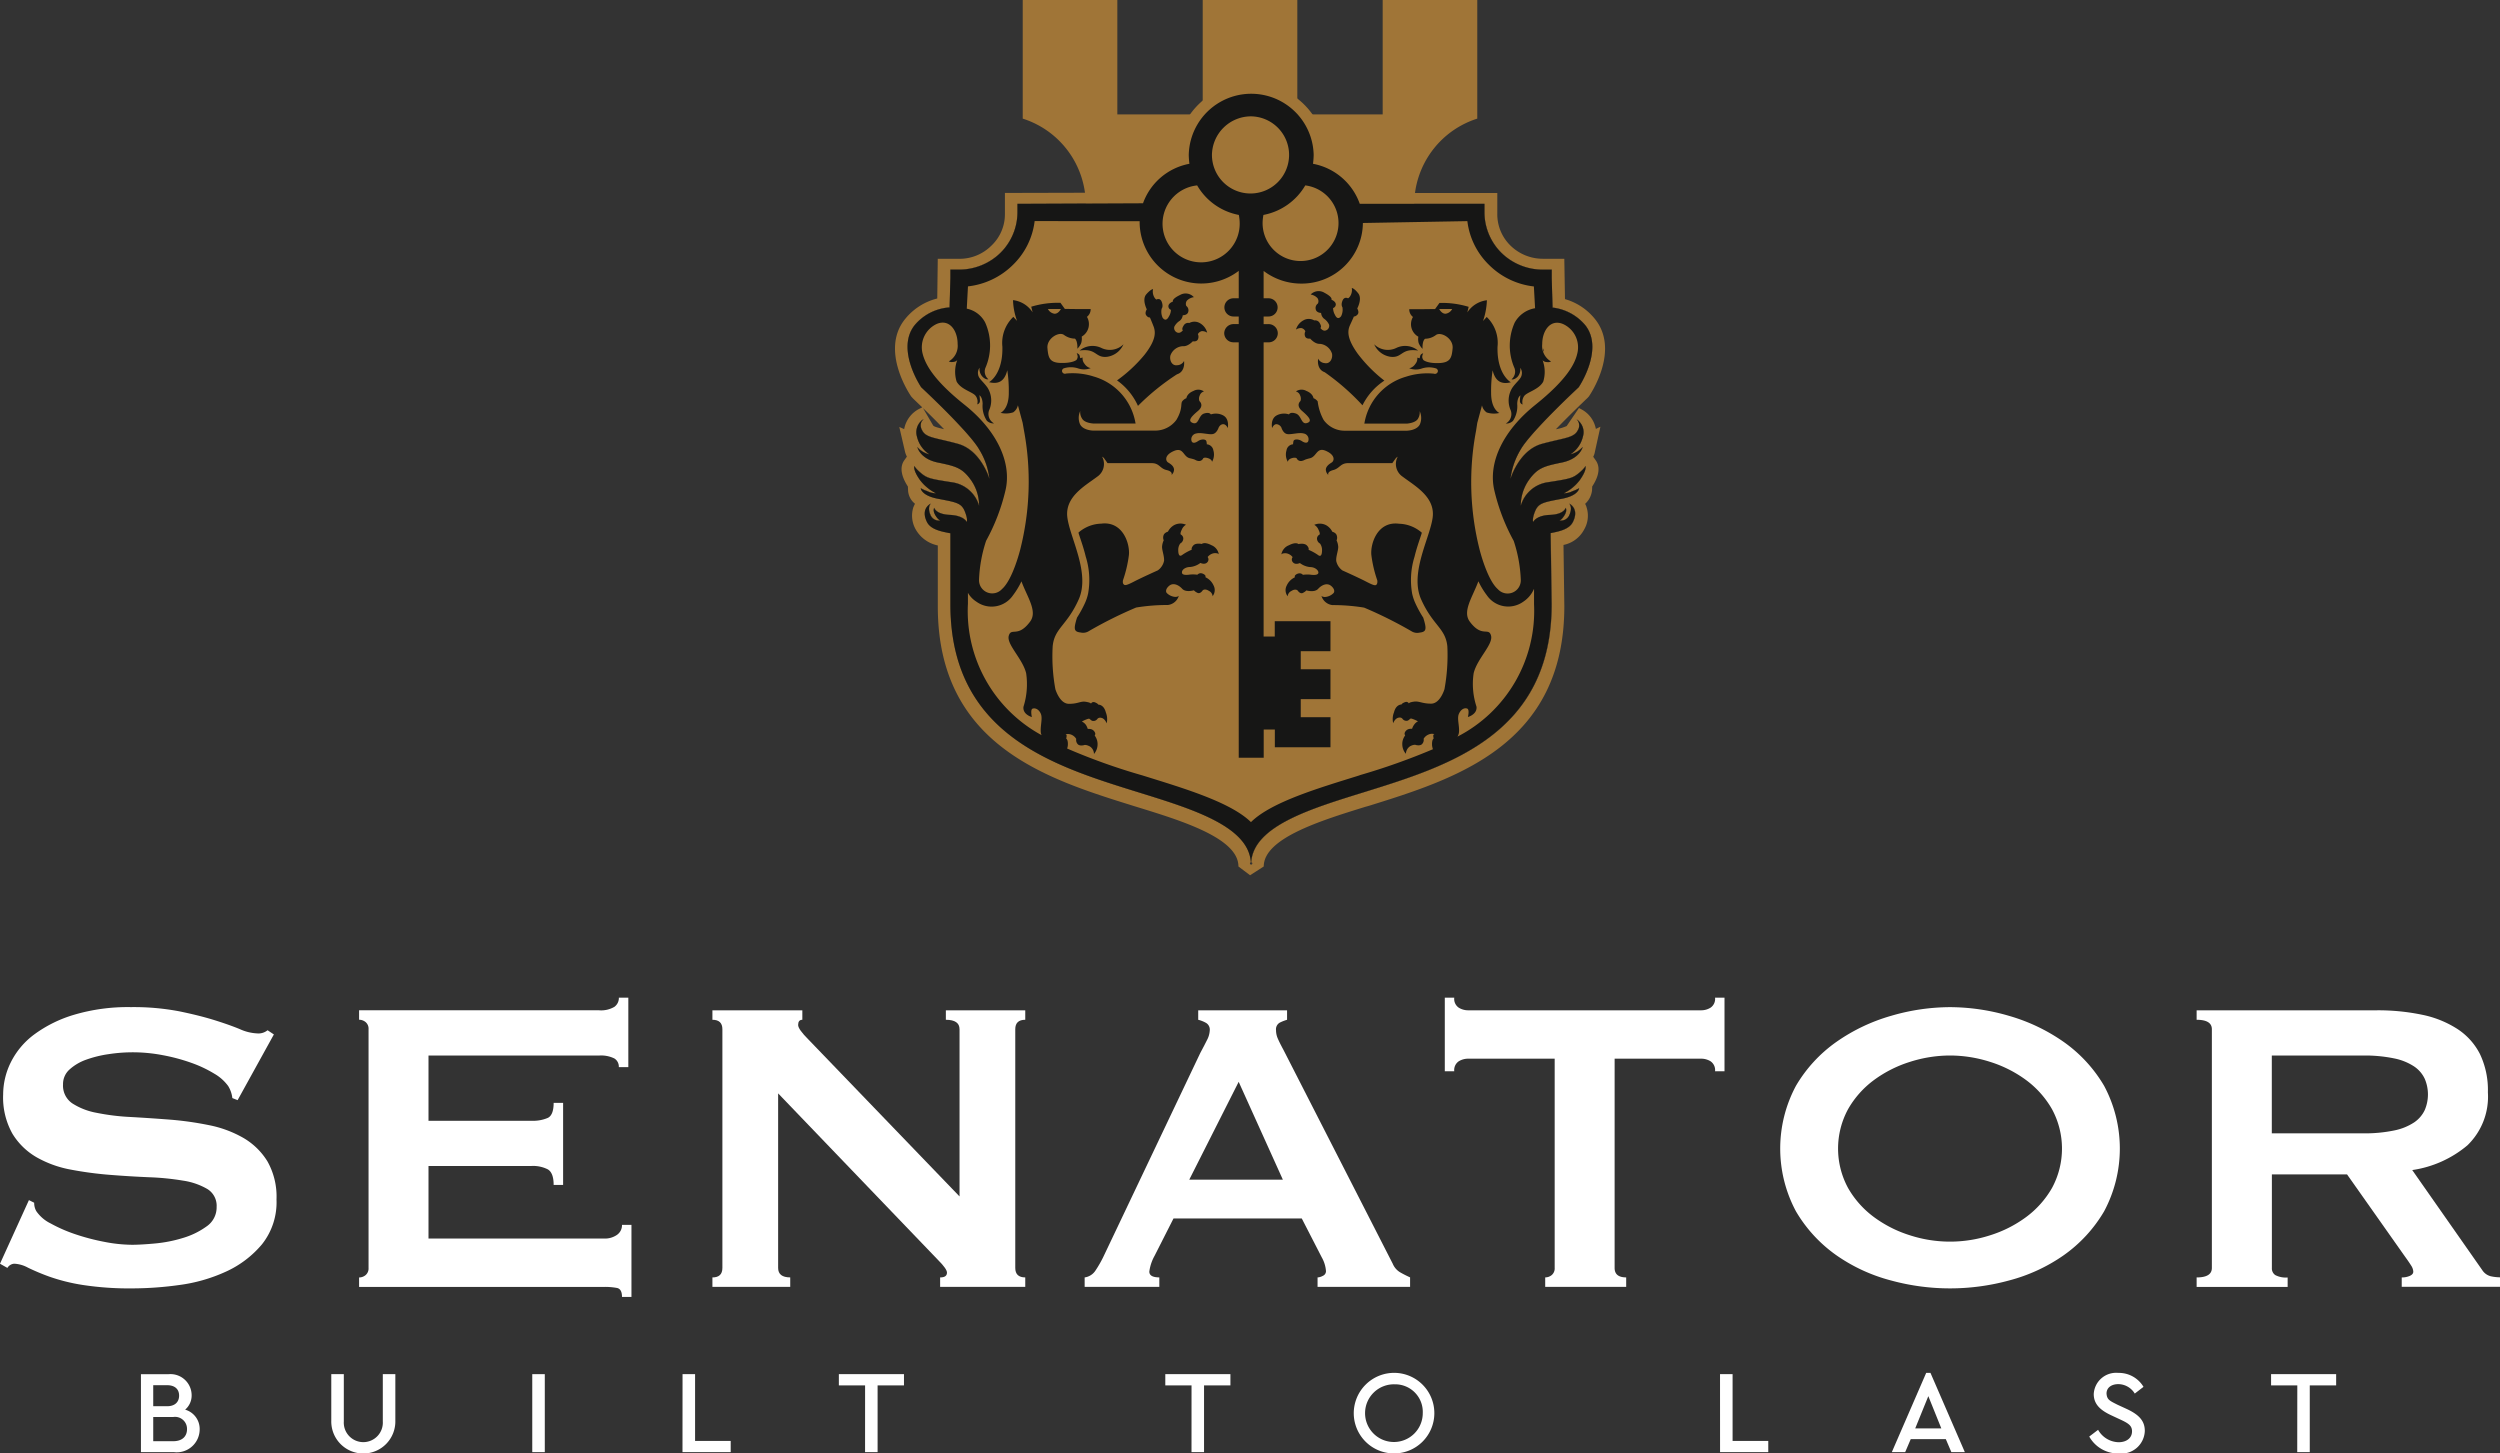 <?xml version="1.0" encoding="UTF-8"?>
<svg xmlns="http://www.w3.org/2000/svg" xmlns:xlink="http://www.w3.org/1999/xlink" width="208.506" height="121.221" viewBox="0 0 208.506 121.221">
  <rect x="0" y="0" width="208.506" height="121.221" fill="#333333" stroke="none"/>
  <defs>
    <clipPath id="a">
      <rect width="208.506" height="121.221" fill="none"></rect>
    </clipPath>
  </defs>
  <g clip-path="url(#a)">
    <path d="M306.6,0V9.541h-7.119V0h-7.891V9.541H284.47V0h-7.891V9.893a7.542,7.542,0,0,1,5.259,7.188H309.23a7.543,7.543,0,0,1,5.259-7.188V0Z" transform="translate(-191.281)" fill="#a07537"></path>
    <path d="M303.705,113.36a.577.577,0,0,1,.2.324l.071-.1a.863.863,0,0,0-.268-.225M276.549,150.3a.923.923,0,0,1,.014.2.949.949,0,0,1,.014-.2Zm-27.523-36.786.042.07a.713.713,0,0,1,.2-.239.757.757,0,0,0-.239.169" transform="translate(-172.225 -78.39)" fill="#a07537"></path>
    <path d="M300.862,51.093l-.38.183a2.341,2.341,0,0,0-1.126-1.591l-.282-.155-1.028,1.507a3.741,3.741,0,0,1-.9.267c1.14-1.183,2.351-2.337,2.646-2.618l.113-.127c.028-.042,2.661-3.815.479-6.476a4.935,4.935,0,0,0-2.478-1.633l-.056-3.365h-1.8a3.852,3.852,0,0,1-2.689-1.1,3.64,3.64,0,0,1-1.1-2.619V31.6H281.477A6.175,6.175,0,0,0,278,28.526a6.259,6.259,0,0,0-12.515,0,6.1,6.1,0,0,0-3.463,3.041l-10.826.028v1.774a3.6,3.6,0,0,1-1.126,2.619,3.745,3.745,0,0,1-2.675,1.1h-1.8l-.042,3.309a5.009,5.009,0,0,0-2.661,1.689c-2.182,2.646.451,6.434.493,6.49l.127.141c.113.113.408.394.788.76l-.282.141a2.373,2.373,0,0,0-1.225,1.675l-.408-.183.493,2.126a2.222,2.222,0,0,0,.141.352l-.239.338c-.352.535-.254,1.267.324,2.154l.014.324a1.522,1.522,0,0,0,.577,1.112c-.056.113-.1.211-.141.31a2.319,2.319,0,0,0,.2,1.83,2.747,2.747,0,0,0,1.844,1.338v5.082c0,11.558,9.038,14.374,16.317,16.64l.225.07c3.8,1.169,8.531,2.618,8.531,4.983l.971.732,1.14-.732c0-2.351,4.716-3.815,8.5-4.983l.254-.07c7.278-2.266,16.316-5.082,16.316-16.654l-.07-5.11a2.5,2.5,0,0,0,1.731-1.3,2.28,2.28,0,0,0,.2-1.816,1.214,1.214,0,0,0-.127-.31,1.805,1.805,0,0,0,.577-1.126l.014-.324c.732-1.112.563-1.788.31-2.154l-.225-.324a1.352,1.352,0,0,0,.141-.423Zm-1.7,4.435a3.8,3.8,0,0,1-1.337,1.112,1.723,1.723,0,0,0,.732-.183,3.12,3.12,0,0,0,.535-.239c0,.1-.155.648-1.478.887-1.45.282-1.887.338-2.182,1.014s-.169.915-.169.915.225-.535,1.408-.591,1.3-.592,1.3-.592.155.211-.084.605-.422.451-.422.451a.751.751,0,0,0,.831-.493c.267-.633-.028-.915-.028-.915s.873.394.31,1.535c-.31.619-1.14.788-1.858.929l.085,5.941c0,10.812-8.5,13.445-15.57,15.641-4.491,1.394-9.292,2.83-9.489,5.87a.1.1,0,1,1-.028,0c-.2-3.041-5-4.477-9.488-5.87-7.067-2.2-15.57-4.829-15.57-15.641V59.976c-.732-.141-1.633-.3-1.957-.943-.563-1.14.324-1.535.324-1.535s-.31.282-.042.915a.751.751,0,0,0,.831.493s-.183-.042-.422-.451-.084-.605-.084-.605.113.549,1.295.592,1.422.591,1.422.591.1-.239-.183-.915-.732-.732-2.182-1.014c-1.323-.239-1.478-.788-1.478-.887a3.126,3.126,0,0,0,.535.239,1.723,1.723,0,0,0,.732.183,3.8,3.8,0,0,1-1.337-1.112c-.634-.9-.451-1.168-.451-1.168s.014.169.535.591.774.493,2.6.774a2.74,2.74,0,0,1,2.253,1.957,3.722,3.722,0,0,0-.676-2.14c-.732-1.014-1.253-1.154-2.759-1.464s-1.718-1.3-1.718-1.3a1.71,1.71,0,0,0,.324.3,1.865,1.865,0,0,0,.676.31,2.416,2.416,0,0,1-1.028-1.464,1.294,1.294,0,0,1,.324-1.3.748.748,0,0,1,.239-.169.713.713,0,0,0-.2.239.763.763,0,0,0,.042.648c.324.69,1.07.648,3,1.169s2.633,2.914,2.633,2.914a5.91,5.91,0,0,0-.831-2.407c-.789-1.436-4.857-5.223-4.857-5.223s-2.168-3.2-.521-5.209a4.164,4.164,0,0,1,2.886-1.45l.07-2.435v-.718h.732a4.927,4.927,0,0,0,3.435-1.394,4.782,4.782,0,0,0,1.422-3.379V32.5h.746l9.728-.042a5.1,5.1,0,0,1,3.872-3.294,6.365,6.365,0,0,1-.056-.732,5.21,5.21,0,0,1,10.418,0,6.442,6.442,0,0,1-.056.732,5.139,5.139,0,0,1,3.9,3.337h10.4v.718a4.782,4.782,0,0,0,1.422,3.379,4.927,4.927,0,0,0,3.435,1.394h.746V38.7l.071,2.45a4.184,4.184,0,0,1,2.7,1.436c1.647,2.013-.521,5.209-.521,5.209s-4.068,3.787-4.857,5.223a6.194,6.194,0,0,0-.831,2.407s.7-2.379,2.633-2.914,2.675-.479,3-1.169a.727.727,0,0,0,.071-.549.579.579,0,0,0-.2-.324.865.865,0,0,1,.267.225,1.265,1.265,0,0,1,.267,1.225,2.417,2.417,0,0,1-1.028,1.464,1.865,1.865,0,0,0,.676-.31,2.731,2.731,0,0,0,.338-.3s-.211.985-1.732,1.3-2.027.45-2.759,1.464a3.722,3.722,0,0,0-.676,2.14,2.74,2.74,0,0,1,2.253-1.957c1.83-.282,2.083-.338,2.6-.774s.535-.591.535-.591.183.267-.451,1.168m-54.792-5.983c.507.479,1.14,1.112,1.76,1.76-.591-.141-.887-.225-.929-.338Z" transform="translate(-167.383 -15.503)" fill="#a07537"></path>
    <path d="M301.962,56.379s.183.267-.451,1.169a3.792,3.792,0,0,1-1.337,1.112,1.719,1.719,0,0,0,.732-.183,3.182,3.182,0,0,0,.535-.239c0,.1-.155.647-1.478.887-1.45.282-1.886.338-2.182,1.014s-.169.915-.169.915.225-.535,1.408-.591,1.3-.591,1.3-.591.155.211-.084.605-.422.451-.422.451a.751.751,0,0,0,.831-.493c.267-.634-.028-.915-.028-.915s.873.394.31,1.535c-.31.62-1.14.788-1.858.929l.085,5.941c0,10.812-8.5,13.445-15.57,15.641-4.491,1.394-9.292,2.83-9.489,5.871h-.028c-.2-3.041-5-4.477-9.489-5.871C257.5,81.367,249,78.735,249,67.923V62c-.732-.141-1.633-.3-1.957-.943-.563-1.14.324-1.535.324-1.535s-.31.282-.042.915a.751.751,0,0,0,.831.493s-.183-.042-.422-.451-.084-.605-.084-.605.113.549,1.3.591,1.422.591,1.422.591.1-.239-.183-.915-.732-.732-2.182-1.014c-1.323-.239-1.478-.788-1.478-.887a3.181,3.181,0,0,0,.535.239,1.719,1.719,0,0,0,.732.183,3.792,3.792,0,0,1-1.337-1.112c-.633-.9-.451-1.169-.451-1.169s.014.169.535.591.774.493,2.6.774a2.741,2.741,0,0,1,2.253,1.957,3.722,3.722,0,0,0-.676-2.14c-.732-1.014-1.253-1.155-2.759-1.464s-1.718-1.3-1.718-1.3a1.7,1.7,0,0,0,.324.3,1.855,1.855,0,0,0,.676.31,2.416,2.416,0,0,1-1.028-1.464,1.294,1.294,0,0,1,.324-1.3l.042.071a.762.762,0,0,0,.042.647c.324.69,1.07.648,3,1.169s2.633,2.914,2.633,2.914a5.91,5.91,0,0,0-.831-2.407c-.789-1.436-4.857-5.223-4.857-5.223s-2.168-3.2-.521-5.209a4.165,4.165,0,0,1,2.886-1.45l.07-2.435v-.718h.732a4.925,4.925,0,0,0,3.435-1.394,4.782,4.782,0,0,0,1.422-3.379v-.718h.746l9.728-.042a5.1,5.1,0,0,1,3.872-3.294,6.35,6.35,0,0,1-.056-.732,5.21,5.21,0,0,1,10.418,0,6.412,6.412,0,0,1-.057.732,5.139,5.139,0,0,1,3.9,3.337h10.4v.718a4.782,4.782,0,0,0,1.422,3.379,4.925,4.925,0,0,0,3.435,1.394h.746v.718l.071,2.45a4.184,4.184,0,0,1,2.7,1.436c1.647,2.013-.521,5.209-.521,5.209s-4.068,3.787-4.857,5.223a6.194,6.194,0,0,0-.831,2.407s.7-2.379,2.633-2.914,2.675-.479,3-1.169a.727.727,0,0,0,.071-.549l.07-.1a1.265,1.265,0,0,1,.267,1.225,2.416,2.416,0,0,1-1.028,1.464,1.853,1.853,0,0,0,.676-.31,2.688,2.688,0,0,0,.338-.3s-.211.986-1.732,1.3-2.027.451-2.759,1.464a3.723,3.723,0,0,0-.676,2.14,2.741,2.741,0,0,1,2.253-1.957c1.83-.282,2.083-.338,2.6-.774s.535-.591.535-.591" transform="translate(-169.736 -17.523)" fill="#a07537"></path>
    <path d="M301.426,56.97c-.521.436-.774.493-2.6.774a2.741,2.741,0,0,0-2.253,1.957,3.724,3.724,0,0,1,.676-2.14c.732-1.014,1.253-1.154,2.759-1.464s1.731-1.295,1.731-1.295a2.693,2.693,0,0,1-.338.3,1.859,1.859,0,0,1-.676.309,2.414,2.414,0,0,0,1.028-1.464,1.265,1.265,0,0,0-.267-1.225.867.867,0,0,0-.268-.225.58.58,0,0,1,.2.324.728.728,0,0,1-.07.549c-.324.69-1.07.648-3,1.169s-2.633,2.914-2.633,2.914a6.2,6.2,0,0,1,.831-2.407c.788-1.436,4.857-5.223,4.857-5.223s2.168-3.2.521-5.209a4.186,4.186,0,0,0-2.7-1.436l-.07-2.449v-.718H298.4a4.925,4.925,0,0,1-3.435-1.394,4.78,4.78,0,0,1-1.422-3.379v-.718h-10.4a5.138,5.138,0,0,0-3.9-3.337,6.427,6.427,0,0,0,.056-.732,5.21,5.21,0,0,0-10.418,0,6.42,6.42,0,0,0,.056.732,5.1,5.1,0,0,0-3.871,3.294l-9.728.042h-.746v.718a4.781,4.781,0,0,1-1.422,3.379,4.925,4.925,0,0,1-3.435,1.394H249v.718l-.071,2.435a4.163,4.163,0,0,0-2.886,1.45c-1.647,2.013.521,5.209.521,5.209s4.069,3.787,4.857,5.223a5.9,5.9,0,0,1,.831,2.407s-.69-2.379-2.633-2.914-2.675-.479-3-1.169a.763.763,0,0,1-.042-.647.717.717,0,0,1,.2-.239.756.756,0,0,0-.239.169,1.3,1.3,0,0,0-.324,1.3,2.415,2.415,0,0,0,1.028,1.464,1.858,1.858,0,0,1-.676-.309,1.711,1.711,0,0,1-.324-.3s.2.985,1.717,1.295,2.027.451,2.759,1.464a3.726,3.726,0,0,1,.676,2.14,2.741,2.741,0,0,0-2.253-1.957c-1.83-.282-2.084-.338-2.6-.774s-.535-.591-.535-.591-.183.268.45,1.169a3.8,3.8,0,0,0,1.338,1.112,1.721,1.721,0,0,1-.732-.183,3.13,3.13,0,0,1-.535-.239c0,.1.155.648,1.478.887,1.45.282,1.9.338,2.182,1.013s.183.915.183.915-.24-.535-1.422-.592-1.3-.591-1.3-.591-.141.211.085.605.422.451.422.451a.751.751,0,0,1-.831-.493c-.268-.633.042-.915.042-.915s-.887.394-.324,1.535c.324.647,1.225.8,1.957.943v5.927c0,10.812,8.5,13.444,15.57,15.641,4.491,1.394,9.292,2.83,9.489,5.87a.924.924,0,0,1,.014.2.942.942,0,0,1,.014-.2c.2-3.041,5-4.477,9.489-5.87,7.067-2.2,15.57-4.829,15.57-15.641l-.084-5.941c.718-.141,1.548-.31,1.858-.929.563-1.14-.31-1.535-.31-1.535s.3.282.028.915a.751.751,0,0,1-.831.493s.183-.042.422-.451.085-.605.085-.605-.113.549-1.3.591-1.408.592-1.408.592-.113-.24.169-.915.732-.732,2.182-1.013c1.323-.239,1.478-.788,1.478-.887a3.151,3.151,0,0,1-.535.239,1.719,1.719,0,0,1-.732.183,3.794,3.794,0,0,0,1.338-1.112c.633-.9.451-1.169.451-1.169s-.014.169-.535.591m-22.82-23.989a3.166,3.166,0,1,1-3.562,3.153,3.693,3.693,0,0,1,.07-.69,5.147,5.147,0,0,0,3.491-2.464m-4.519-5.758a3.217,3.217,0,1,1-3.266,3.224,3.263,3.263,0,0,1,3.266-3.224m-4.5,5.758a5.121,5.121,0,0,0,3.477,2.464,3.691,3.691,0,0,1,.071.69,3.217,3.217,0,1,1-3.548-3.153M250.464,67.923v-.957a2.123,2.123,0,0,0,.718.746,2.156,2.156,0,0,0,3.027-.521,6.7,6.7,0,0,0,.718-1.182c.493,1.337,1.365,2.506.718,3.364-1.014,1.366-1.563.451-1.774,1.169s1.169,1.929,1.45,3.14a6.281,6.281,0,0,1-.225,2.787c-.084.648.7.859.7.859s-.141-.62.056-.7.521.028.69.423-.056,1,0,1.563a.606.606,0,0,0,.07.225,11.773,11.773,0,0,1-6.152-10.91m32.661,14.261c-3.336,1.042-7.349,2.21-9.052,3.9-1.718-1.689-5.73-2.858-9.066-3.9a51.269,51.269,0,0,1-6.265-2.238,1.2,1.2,0,0,0,.056-.239c.042-.521-.141-.591-.141-.591s.028-.028.042-.211c.014-.127-.07-.141-.1-.141a.758.758,0,0,1,.493.028.851.851,0,0,1,.408.352.505.505,0,0,0,.113.423c.155.2.521.1.521.1s.141-.084.493.1a.743.743,0,0,1,.352.633,1.21,1.21,0,0,0,.3-.746,1.179,1.179,0,0,0-.239-.789.247.247,0,0,0,.042-.2.5.5,0,0,0-.366-.338.856.856,0,0,0-.253-.014,1.283,1.283,0,0,0-.155-.338.9.9,0,0,0-.338-.282,2.984,2.984,0,0,1,.521-.225c.169-.042.141.084.352.169a.4.4,0,0,0,.408-.141s.1-.183.38-.1.408.451.408.451a1.519,1.519,0,0,0-.07-.915c-.169-.676-.634-.647-.634-.647s0-.071-.253-.183-.352.1-.352.1,0-.084-.437-.155-.661.183-1.422.169S257.756,75,257.756,75a15.217,15.217,0,0,1-.225-3.562c.141-1.535,1.183-1.717,2.168-3.914s-.718-5.111-.943-6.842,1.492-2.647,2.478-3.393a1.279,1.279,0,0,0,.422-1.676.491.491,0,0,1,.211.2c.127.169.239.338.239.338h3.689c.648,0,.676.45,1.239.577s.408.408.408.408a.611.611,0,0,0,.211-.464c-.028-.282-.282-.451-.493-.577s-.338-.605.479-.957.76.479,1.337.605.38.155.69.225a.38.38,0,0,0,.422-.225s.1-.113.423,0,.31.3.31.3a1.209,1.209,0,0,0,.113-.957.6.6,0,0,0-.549-.507s.014-.028-.028-.24-.436-.211-.7-.028-.464.183-.535.014a.489.489,0,0,1,.38-.648c.408-.113,1.084.127,1.408.042s.464-.535.464-.535.127-.282.38-.282.38.324.38.324.169-.76-.38-1.056a1.308,1.308,0,0,0-1.028-.084s-.113-.225-.577-.07-.422.957-.915.788-.127-.549.422-1.014.113-.817.113-.817a.611.611,0,0,1,.028-.464.51.51,0,0,1,.352-.338.819.819,0,0,0-.873-.043c-.563.225-.591.605-.591.605a.786.786,0,0,0-.352.268c-.141.211.056.633-.479,1.535a2.189,2.189,0,0,1-1.774.9H260.9s-.9-.014-1.112-.592a1.364,1.364,0,0,1,.042-1.041.974.974,0,0,0,.155.633c.2.366.915.408.915.408h3.548l-.014-.056a4.885,4.885,0,0,0-3.463-3.857,5.738,5.738,0,0,0-2.323-.254.245.245,0,0,1-.338-.225.239.239,0,0,1,.155-.211,1.946,1.946,0,0,1,1.169,0,1.517,1.517,0,0,0,1.07-.014.811.811,0,0,1-.507-.352.7.7,0,0,1-.169-.535l-.2.056a1.414,1.414,0,0,0-.056-.239c-.042-.127-.24-.183-.24-.183a.734.734,0,0,1,.085.3.5.5,0,0,1-.1.267s-.282.267-1.267.254-1.084-.436-1.155-1.239.957-1.408,1.38-1.1a1.58,1.58,0,0,0,.915.31s.07.042.141.239a1.767,1.767,0,0,1,.057.605,1.44,1.44,0,0,0,.324-.479,1.313,1.313,0,0,0,.042-.535,1.2,1.2,0,0,0,.436-1.647.8.8,0,0,0,.31-.648h-1.042l-1.112-.014-.366-.507a7.563,7.563,0,0,0-2.436.324l.113.465a2.26,2.26,0,0,0-1.633-1.014,5.481,5.481,0,0,0,.338,1.732l-.31-.338a3.009,3.009,0,0,0-.915,2.492c.056,2.323-1.112,2.956-1.112,2.956.633.155,1.267.07,1.52-1a11.345,11.345,0,0,1,.127,1.858c.014,1.422-.69,1.7-.69,1.7a1.95,1.95,0,0,0,1.056-.042.952.952,0,0,0,.394-.592l.394,1.464.113.648a23.12,23.12,0,0,1-.3,9.869s-.62,2.548-1.535,3.35a1.1,1.1,0,0,1-1.915-.76,11.7,11.7,0,0,1,.591-3.266,16.521,16.521,0,0,0,1.619-4.223c.535-2.309-.732-4.984-3.421-7.124s-3.308-3.478-3.505-4.308a2.146,2.146,0,0,1,1.2-2.436c1.056-.436,1.732.563,1.732,1.675a1.5,1.5,0,0,1-.732,1.45s.113.1.422.042a.434.434,0,0,0,.282-.155,2.762,2.762,0,0,0-.056,1.8c.366.662,1.323.859,1.577,1.182a.814.814,0,0,1,.141.718.292.292,0,0,0,.225-.31,2.812,2.812,0,0,0-.042-.451c.042.028.253.183.267.718a2.228,2.228,0,0,0,.352,1.408.8.8,0,0,0,.606.225.9.9,0,0,1-.423-1.084,2,2,0,0,0-.127-1.9c-.38-.535-.746-.746-.788-1.112a.709.709,0,0,1,.127-.549.927.927,0,0,0,.239.746c.3.3.493.211.493.211a.838.838,0,0,1-.253-.929,4.677,4.677,0,0,0-.014-3.8,2.232,2.232,0,0,0-1.534-1.154l.1-1.858a6.339,6.339,0,0,0,3.745-1.788,6.108,6.108,0,0,0,1.816-3.66l8.757.014v.155a5.143,5.143,0,0,0,8.264,3.984V42.4h-.436a.76.76,0,1,0,0,1.52h.436v.633h-.436a.778.778,0,0,0-.774.76.769.769,0,0,0,.774.76h.436V80.72h2.083V78.369h.929v1.478H280.7V77.341h-2.478V75.835H280.7V73.343h-2.478V71.837H280.7V69.331h-4.646v1.281h-.929V46.074h.408a.76.76,0,0,0,.774-.76.769.769,0,0,0-.774-.76h-.408V43.92h.408a.76.76,0,1,0,0-1.52h-.408V40.119a5.175,5.175,0,0,0,3.14,1.056,5.1,5.1,0,0,0,5.139-5.04v-.014l8.714-.155a6.108,6.108,0,0,0,1.816,3.66,6.3,6.3,0,0,0,3.731,1.788l.1,1.816a2.388,2.388,0,0,0-1.7,1.2,4.678,4.678,0,0,0-.014,3.8.838.838,0,0,1-.253.929s.2.085.507-.211a.952.952,0,0,0,.225-.746.709.709,0,0,1,.126.549c-.042.366-.408.577-.788,1.112a2,2,0,0,0-.127,1.9.9.9,0,0,1-.422,1.084.794.794,0,0,0,.605-.225,2.225,2.225,0,0,0,.352-1.408c.014-.535.225-.69.267-.718a2.807,2.807,0,0,0-.042.451.292.292,0,0,0,.225.31.869.869,0,0,1,.141-.718c.254-.324,1.211-.521,1.577-1.182a2.763,2.763,0,0,0-.056-1.8.434.434,0,0,0,.282.155c.31.056.423-.042.423-.042a1.5,1.5,0,0,1-.732-1.45c0-1.112.676-2.112,1.731-1.675a2.13,2.13,0,0,1,1.2,2.436c-.183.83-.817,2.154-3.506,4.308s-3.956,4.814-3.421,7.124a16.522,16.522,0,0,0,1.619,4.223,11.685,11.685,0,0,1,.591,3.266,1.1,1.1,0,0,1-1.915.76c-.915-.8-1.534-3.35-1.534-3.35a22.951,22.951,0,0,1-.282-9.869l.1-.648.394-1.464a.953.953,0,0,0,.394.592,1.949,1.949,0,0,0,1.056.042s-.7-.282-.69-1.7a11.394,11.394,0,0,1,.127-1.858c.254,1.07.887,1.154,1.52,1,0,0-1.168-.633-1.112-2.956a3,3,0,0,0-.9-2.492l-.31.338a5.9,5.9,0,0,0,.324-1.732,2.26,2.26,0,0,0-1.633,1.014l.112-.465a7.563,7.563,0,0,0-2.435-.324l-.366.507-1.112.014h-1.042a.8.8,0,0,0,.31.648,1.193,1.193,0,0,0,.45,1.647,1.193,1.193,0,0,0,.028.535,1.439,1.439,0,0,0,.324.479,1.766,1.766,0,0,1,.056-.605c.07-.2.155-.239.155-.239a1.525,1.525,0,0,0,.9-.31c.422-.31,1.464.282,1.394,1.1s-.2,1.211-1.169,1.239-1.267-.254-1.267-.254a.5.5,0,0,1-.1-.267.734.734,0,0,1,.085-.3s-.2.056-.239.183a1.4,1.4,0,0,0-.056.239l-.2-.056a.7.7,0,0,1-.169.535.811.811,0,0,1-.507.352,1.517,1.517,0,0,0,1.07.014,1.946,1.946,0,0,1,1.169,0,.239.239,0,0,1,.155.211.246.246,0,0,1-.338.225,5.736,5.736,0,0,0-2.323.254,4.883,4.883,0,0,0-3.463,3.857l-.014.056h3.548s.718-.042.929-.408a1.008,1.008,0,0,0,.141-.633,1.362,1.362,0,0,1,.042,1.041c-.211.577-1.112.592-1.112.592h-5.181a2.153,2.153,0,0,1-1.76-.9A4.264,4.264,0,0,1,279.634,51a.786.786,0,0,0-.352-.268s-.028-.38-.591-.605a.82.82,0,0,0-.873.043.51.51,0,0,1,.352.338.611.611,0,0,1,.028.464s-.423.338.127.817.915.859.422,1.014-.451-.62-.929-.788-.577.07-.577.07a1.308,1.308,0,0,0-1.028.084c-.549.3-.38,1.056-.38,1.056s.127-.338.38-.324a.511.511,0,0,1,.394.282s.127.451.45.535,1-.155,1.408-.042a.489.489,0,0,1,.38.648c-.07.169-.281.155-.535-.014s-.662-.2-.7.028-.028.24-.028.24a.6.6,0,0,0-.549.507,1.209,1.209,0,0,0,.113.957s0-.2.31-.3.423,0,.423,0a.38.38,0,0,0,.422.225c.31-.071.113-.085.69-.225s.549-.971,1.351-.605.662.831.465.957-.465.3-.493.577a.611.611,0,0,0,.211.464s-.141-.267.408-.408.592-.577,1.239-.577h3.688s.113-.169.239-.338a.585.585,0,0,1,.211-.2,1.279,1.279,0,0,0,.422,1.676c.986.746,2.717,1.675,2.492,3.393s-1.943,4.645-.957,6.842,2.027,2.379,2.182,3.914a15.732,15.732,0,0,1-.24,3.562s-.352,1.21-1.112,1.21-.985-.225-1.422-.169-.436.155-.436.155-.085-.211-.352-.1-.253.183-.253.183-.464-.028-.633.647a1.515,1.515,0,0,0-.07.915s.126-.366.408-.451.38.1.38.1a.4.4,0,0,0,.408.141c.211-.085.183-.211.352-.169a2.988,2.988,0,0,1,.521.225.805.805,0,0,0-.324.282,1.139,1.139,0,0,0-.169.338.767.767,0,0,0-.239.014.5.5,0,0,0-.38.338.248.248,0,0,0,.043.2,1.177,1.177,0,0,0-.239.789,1.211,1.211,0,0,0,.3.746.784.784,0,0,1,.352-.633c.352-.183.493-.1.493-.1s.366.1.521-.1a.5.5,0,0,0,.113-.423.852.852,0,0,1,.408-.352.708.708,0,0,1,.507-.028c-.042,0-.113.014-.113.141.014.183.042.211.042.211s-.169.07-.141.591a1.65,1.65,0,0,0,.07.31,54.558,54.558,0,0,1-6.11,2.168m-26-38.884h1.084s-.211.423-.549.394a.742.742,0,0,1-.535-.394m33.717,0a.743.743,0,0,1-.535.394c-.338.028-.549-.394-.549-.394Zm6.828,23.355v1.267A11.783,11.783,0,0,1,291.29,78.96a.812.812,0,0,0,.127-.352c.056-.563-.183-1.169,0-1.563s.479-.507.69-.423.056.7.056.7.789-.211.718-.859a6.049,6.049,0,0,1-.239-2.787c.282-1.211,1.647-2.407,1.45-3.14s-.76.2-1.774-1.169c-.634-.859.225-2.027.718-3.364a6.7,6.7,0,0,0,.718,1.182,2.156,2.156,0,0,0,3.027.521,2.408,2.408,0,0,0,.887-1.056M271.4,63.77s-.028-.127-.38-.113a.842.842,0,0,0-.563.324.334.334,0,0,1-.028.436c-.211.239-.577.056-.577.056a1.676,1.676,0,0,1-.844.338c-.394,0-.662.211-.69.394s.07.3.549.253a2.422,2.422,0,0,1,.732,0,.373.373,0,0,1,.38-.113c.254.07.3.211.3.211v.113a1.376,1.376,0,0,1,.676.69.818.818,0,0,1-.085.887.532.532,0,0,0-.3-.437c-.338-.225-.521-.056-.521-.056s-.2.338-.451.211-.282-.211-.282-.211-.676.211-.986-.127-.746-.507-1.056-.267-.352.521-.2.648a1.107,1.107,0,0,0,.7.3c.2-.014.268-.07.282-.1a1.09,1.09,0,0,1-.915.774,16.052,16.052,0,0,0-2.647.211,34.826,34.826,0,0,0-3.927,1.957.9.9,0,0,1-.7.127c-.479-.056-.591-.211-.408-.887.028-.127.07-.239.1-.352a9.563,9.563,0,0,0,.676-1.239,3.829,3.829,0,0,0,.253-.774,6.523,6.523,0,0,0-.2-3.083c-.155-.648-.366-1.253-.577-1.886l-.028-.113a3,3,0,0,1,1.9-.746c1.788-.225,2.393,1.647,2.309,2.6a10.338,10.338,0,0,1-.493,2.112s-.056.225.043.338.211.126.859-.211,2-.943,2-.943a1.284,1.284,0,0,0,.521-.8c.028-.437-.225-.971-.155-1.281a1.338,1.338,0,0,1,.127-.423.57.57,0,0,1-.014-.423c.07-.225.366-.3.366-.3a1.284,1.284,0,0,1,.521-.549,1.13,1.13,0,0,1,.985-.028.818.818,0,0,0-.352.408c-.169.338-.085.408-.085.408a.38.38,0,0,1,.211.324.483.483,0,0,1-.253.422.918.918,0,0,0-.169.535c0,.338.071.633.352.408a4.156,4.156,0,0,1,.774-.422s-.07-.141.141-.366.7-.113.7-.113.2-.211.8.1a1,1,0,0,1,.619.774m-9.319-16.485c-1.014.113-.845-.732-2.295-.521a1.7,1.7,0,0,1,1.83-.211,1.62,1.62,0,0,0,1.83-.31,1.76,1.76,0,0,1-1.366,1.042m22.278-1.042a1.62,1.62,0,0,0,1.83.31,1.7,1.7,0,0,1,1.83.211c-1.45-.211-1.281.633-2.295.521a1.76,1.76,0,0,1-1.366-1.042m-13.915-.957a.729.729,0,0,0-.465-.141.489.489,0,0,0-.324.254.506.506,0,0,1,0,.436c-.113.225-.422.155-.422.155s-.408.451-.817.408a1.171,1.171,0,0,0-1.056.788c-.085.408.141.873.577.8a.658.658,0,0,0,.563-.352s.141.887-.591,1.112a19.484,19.484,0,0,0-3.252,2.633,5.239,5.239,0,0,0-1.746-2.126,12.011,12.011,0,0,0,2.295-2.14c.957-1.225.943-1.872.746-2.379s-.3-.732-.3-.732-.141.042-.3-.169.042-.507.042-.507-.423-.816-.042-1.253.563-.436.563-.436a.961.961,0,0,0,.042.549c.113.282.24.324.24.324s.31-.183.45.211-.014.549-.014.549a1.206,1.206,0,0,0,.084.76c.169.225.352.225.521-.113a1.093,1.093,0,0,0,.169-.549.317.317,0,0,1-.211-.324c.028-.253.38-.366.38-.366s-.141-.2.591-.549a.925.925,0,0,1,1.154.183,1.006,1.006,0,0,0-.577.282.45.45,0,0,0-.056.451.448.448,0,0,1,.169.464c-.056.324-.465.31-.465.31a.678.678,0,0,1-.254.465,1.248,1.248,0,0,0-.45.493.409.409,0,0,0,.267.493c.253.084.45-.2.45-.2s-.141-.07.056-.38a.432.432,0,0,1,.479-.225.9.9,0,0,1,.859,0,1.28,1.28,0,0,1,.633.817m8.069-1.063a.9.9,0,0,1,.858.033.431.431,0,0,1,.469.244c.185.317.042.382.042.382s.186.289.442.214a.409.409,0,0,0,.286-.482,1.25,1.25,0,0,0-.431-.51.678.678,0,0,1-.236-.474s-.408,0-.452-.327a.448.448,0,0,1,.187-.458.45.45,0,0,0-.039-.452,1.008,1.008,0,0,0-.566-.3.925.925,0,0,1,1.16-.138c.718.38.57.571.57.571s.347.126.366.38a.317.317,0,0,1-.224.316,1.093,1.093,0,0,0,.147.555c.156.344.339.351.516.133a1.206,1.206,0,0,0,.114-.756s-.148-.175.007-.549.458-.194.458-.194.128-.037.252-.314a.958.958,0,0,0,.063-.547s.2.008.546.458-.091,1.25-.091,1.25.2.318.023.508-.3.157-.3.157-.093.222-.324.72-.256,1.145.654,2.406a12.012,12.012,0,0,0,2.21,2.227,5.238,5.238,0,0,0-1.826,2.057,19.478,19.478,0,0,0-3.148-2.756c-.723-.254-.548-1.134-.548-1.134a.657.657,0,0,0,.549.373c.433.087.677-.368.608-.779a1.172,1.172,0,0,0-1.025-.829c-.41.027-.8-.439-.8-.439s-.312.058-.416-.171a.507.507,0,0,1,.017-.436.488.488,0,0,0-.314-.266.727.727,0,0,0-.47.123,1.281,1.281,0,0,1,.665-.792m19.946,2.358a.758.758,0,0,1,.071.253l-.042-.014a1.1,1.1,0,0,1-.028-.2ZM277.231,63c.605-.31.8-.1.8-.1s.479-.113.7.113.141.366.141.366a4.166,4.166,0,0,1,.774.422c.281.225.352-.07.352-.408a.918.918,0,0,0-.169-.535.483.483,0,0,1-.253-.422.38.38,0,0,1,.211-.324s.085-.07-.085-.408a.818.818,0,0,0-.352-.408,1.13,1.13,0,0,1,.985.028,1.281,1.281,0,0,1,.521.549s.3.07.366.3a.57.57,0,0,1-.014.423,1.33,1.33,0,0,1,.127.423c.071.31-.183.844-.155,1.281a1.286,1.286,0,0,0,.521.8s1.351.605,2,.943.774.338.859.211.042-.338.042-.338a10.364,10.364,0,0,1-.493-2.112c-.084-.957.521-2.83,2.309-2.6a3,3,0,0,1,1.9.746l-.028.113c-.211.633-.422,1.239-.577,1.886a6.531,6.531,0,0,0-.2,3.083,3.823,3.823,0,0,0,.254.774,9.519,9.519,0,0,0,.676,1.239c.028.113.07.225.1.352.183.676.071.831-.408.887a.9.9,0,0,1-.7-.127,34.809,34.809,0,0,0-3.928-1.957,16.051,16.051,0,0,0-2.647-.211,1.09,1.09,0,0,1-.915-.774c.014.028.085.084.282.1a1.107,1.107,0,0,0,.7-.3c.155-.127.113-.408-.2-.648s-.746-.071-1.056.267-.985.127-.985.127-.042.085-.282.211-.451-.211-.451-.211-.183-.169-.521.056a.532.532,0,0,0-.3.437.819.819,0,0,1-.084-.887,1.377,1.377,0,0,1,.676-.69v-.113s.042-.141.3-.211a.373.373,0,0,1,.38.113,2.419,2.419,0,0,1,.732,0c.479.042.592-.085.549-.253s-.3-.394-.69-.394a1.676,1.676,0,0,1-.845-.338s-.366.183-.577-.056a.334.334,0,0,1-.028-.436.842.842,0,0,0-.563-.324c-.352-.014-.38.113-.38.113a1,1,0,0,1,.619-.774" transform="translate(-169.736 -17.523)" fill="#161615"></path>
    <path d="M40.906,378.122H38.117v-6.5h2.276a1.768,1.768,0,0,1,1.952,1.734,1.55,1.55,0,0,1-.542,1.222,1.672,1.672,0,0,1,1.212,1.656,1.917,1.917,0,0,1-2.109,1.892m-1.764-5.588v1.754H40.3c.641,0,1-.345,1-.887s-.364-.867-1-.867Zm1.675,2.651H39.142v2.02h1.675c.72,0,1.143-.384,1.143-1.005a1,1,0,0,0-1.143-1.015" transform="translate(-26.362 -257.009)" fill="#fff"></path>
    <path d="M89.591,371.617h1.045v3.942a1.629,1.629,0,1,0,3.252,0v-3.942h1.045v3.873a2.672,2.672,0,1,1-5.342,0Z" transform="translate(-61.961 -257.009)" fill="#fff"></path>
    <rect width="1.045" height="6.505" transform="translate(44.392 114.608)" fill="#fff"></rect>
    <path d="M184.584,371.617h1.045v5.568H188.6v.936h-4.021Z" transform="translate(-127.658 -257.009)" fill="#fff"></path>
    <path d="M229.042,372.553h-2.188v-.936h5.431v.936h-2.2v5.568h-1.045Z" transform="translate(-156.891 -257.009)" fill="#fff"></path>
    <path d="M317.325,372.553h-2.188v-.936h5.431v.936h-2.2v5.568h-1.045Z" transform="translate(-217.948 -257.009)" fill="#fff"></path>
    <path d="M369.508,371.264a3.361,3.361,0,1,1-3.41,3.361,3.372,3.372,0,0,1,3.41-3.361m.01.956a2.406,2.406,0,1,0,2.336,2.4,2.3,2.3,0,0,0-2.336-2.4" transform="translate(-253.192 -256.765)" fill="#fff"></path>
    <path d="M465.152,371.617H466.2v5.568h2.976v.936h-4.021Z" transform="translate(-321.698 -257.009)" fill="#fff"></path>
    <path d="M516.114,376.795h-2.927l-.463,1.084H511.61l2.868-6.613h.355l2.868,6.613h-1.124Zm-1.459-3.587-1.094,2.691h2.178Z" transform="translate(-353.828 -256.766)" fill="#fff"></path>
    <path d="M565.739,376.016a2.018,2.018,0,0,0,1.706,1.035c.67,0,1.123-.355,1.123-.907,0-.463-.276-.66-.956-.976l-.719-.335c-.946-.433-1.518-.936-1.518-1.8a1.87,1.87,0,0,1,2.05-1.764,2.39,2.39,0,0,1,2.1,1.163l-.729.562a1.621,1.621,0,0,0-1.37-.788c-.552,0-.985.276-.985.788.039.513.266.6.907.926l.729.335c1.055.483,1.557,1,1.557,1.853a1.959,1.959,0,0,1-2.178,1.882A2.761,2.761,0,0,1,565,376.578Z" transform="translate(-390.752 -256.766)" fill="#fff"></path>
    <path d="M616.361,372.553h-2.188v-.936H619.6v.936h-2.2v5.568h-1.045Z" transform="translate(-424.76 -257.009)" fill="#fff"></path>
    <path d="M2.412,288.46l.439.219a1.382,1.382,0,0,0,.175.7,3.106,3.106,0,0,0,1.206,1.031,12.346,12.346,0,0,0,2.061.9,18.157,18.157,0,0,0,2.433.636,12.374,12.374,0,0,0,2.28.24q.746,0,1.93-.11a11.362,11.362,0,0,0,2.324-.46,6.514,6.514,0,0,0,1.973-.965,1.92,1.92,0,0,0,.834-1.622,1.636,1.636,0,0,0-.768-1.491,5.641,5.641,0,0,0-2.017-.7,21.776,21.776,0,0,0-2.85-.285q-1.6-.067-3.268-.2a29.924,29.924,0,0,1-3.267-.438,9.06,9.06,0,0,1-2.85-1.031,5.665,5.665,0,0,1-2.017-1.973,6.179,6.179,0,0,1-.767-3.268A6.086,6.086,0,0,1,.9,276.97a6.5,6.5,0,0,1,1.952-2.324A10.751,10.751,0,0,1,6.184,273a15.769,15.769,0,0,1,4.735-.636,20.248,20.248,0,0,1,4.035.351q1.711.352,2.96.744t2.1.746a3.908,3.908,0,0,0,1.425.351,1.206,1.206,0,0,0,.877-.264l.526.351-3.025,5.481-.439-.174a2.42,2.42,0,0,0-.351-1.01,3.731,3.731,0,0,0-1.162-1.029,10.17,10.17,0,0,0-1.907-.9,15.552,15.552,0,0,0-2.368-.636,13.218,13.218,0,0,0-4.539-.087,9.5,9.5,0,0,0-1.864.46,4.137,4.137,0,0,0-1.381.812,1.624,1.624,0,0,0-.549,1.25,1.786,1.786,0,0,0,.768,1.578,5.58,5.58,0,0,0,2.018.789,18.8,18.8,0,0,0,2.85.351q1.6.09,3.267.219a26.992,26.992,0,0,1,3.267.461,9.431,9.431,0,0,1,2.85,1.052,5.75,5.75,0,0,1,2.018,1.952,5.971,5.971,0,0,1,.766,3.2,5.623,5.623,0,0,1-1.206,3.727,8.485,8.485,0,0,1-3,2.281,13.508,13.508,0,0,1-3.88,1.118,28.766,28.766,0,0,1-3.881.285,25.779,25.779,0,0,1-4.187-.285,15.66,15.66,0,0,1-2.806-.7,18.568,18.568,0,0,1-1.775-.746,2.638,2.638,0,0,0-1.14-.328.728.728,0,0,0-.57.351L0,293.766Z" transform="translate(0 -188.368)" fill="#fff"></path>
    <path d="M118.773,275.6a.8.8,0,0,0-.372-.723,2.516,2.516,0,0,0-1.293-.242H102.9v5.439h8.595a3.1,3.1,0,0,0,1.359-.242c.321-.159.483-.576.483-1.25h.789v6.842h-.789c0-.673-.162-1.1-.483-1.295a2.709,2.709,0,0,0-1.359-.285H102.9v6.053h14.646a1.762,1.762,0,0,0,1.075-.308.982.982,0,0,0,.417-.833h.789v6.008h-.789c0-.438-.14-.688-.417-.746a5.4,5.4,0,0,0-1.075-.087H97.111v-.789a.841.841,0,0,0,.548-.2.723.723,0,0,0,.241-.591V272.439a.718.718,0,0,0-.241-.591.842.842,0,0,0-.548-.2v-.789h20a2.182,2.182,0,0,0,1.293-.287.91.91,0,0,0,.372-.766h.79V275.6Z" transform="translate(-67.162 -186.599)" fill="#fff"></path>
    <path d="M192.659,295.5q.831,0,.832-.789V274.8q0-.788-.832-.789v-.789h7.5v.789c-.234,0-.351.145-.351.438q0,.352.877,1.227l12.585,13.069V274.8q0-.788-1.141-.789v-.789h6.622v.789q-.835,0-.833.789v19.909q0,.788.833.789v.789h-7.1V295.5c.38,0,.571-.132.571-.4,0-.2-.234-.541-.7-1.008L198.14,280.149v14.559q0,.788,1.009.789v.789h-6.49Z" transform="translate(-133.242 -188.959)" fill="#fff"></path>
    <path d="M293.324,295.5a1.281,1.281,0,0,0,.9-.57,9.528,9.528,0,0,0,.636-1.1l8.112-17.057q.307-.57.548-1.053a1.934,1.934,0,0,0,.24-.833.647.647,0,0,0-.306-.612,2.54,2.54,0,0,0-.658-.263v-.789h7.41v.789a3.6,3.6,0,0,0-.613.24.639.639,0,0,0-.307.636,1.724,1.724,0,0,0,.153.7c.1.235.256.543.46.921l9.121,17.849a1.5,1.5,0,0,0,.592.7q.372.218.855.438v.789H312.75V295.5a1.046,1.046,0,0,0,.438-.132.422.422,0,0,0,.264-.4,2.736,2.736,0,0,0-.351-1.14l-1.667-3.244h-10.7l-1.578,3.113a3.675,3.675,0,0,0-.438,1.316q0,.483.834.483v.789h-6.227Zm16.531-8.156-3.684-8.158-4.121,8.158Z" transform="translate(-202.862 -188.959)" fill="#fff"></path>
    <path d="M404.883,292.348q0,.788.965.789v.789h-6.754v-.789a.843.843,0,0,0,.549-.2.724.724,0,0,0,.241-.591V274.895H392.65a1.5,1.5,0,0,0-.768.219.885.885,0,0,0-.373.833h-.789v-6.138h.789a.879.879,0,0,0,.373.831,1.483,1.483,0,0,0,.768.221h19.469a1.485,1.485,0,0,0,.767-.221.881.881,0,0,0,.373-.831h.789v6.138h-.789a.886.886,0,0,0-.373-.833,1.5,1.5,0,0,0-.767-.219h-7.235Z" transform="translate(-270.22 -186.599)" fill="#fff"></path>
    <path d="M495.593,272.367a17.6,17.6,0,0,1,4.911.723,15.271,15.271,0,0,1,4.56,2.171,11.771,11.771,0,0,1,3.376,3.661,11.1,11.1,0,0,1,0,10.48,11.757,11.757,0,0,1-3.376,3.663,14.205,14.205,0,0,1-4.56,2.1,18.688,18.688,0,0,1-9.823,0,14.2,14.2,0,0,1-4.56-2.1,11.747,11.747,0,0,1-3.376-3.663,11.09,11.09,0,0,1,0-10.48,11.761,11.761,0,0,1,3.376-3.661,15.26,15.26,0,0,1,4.56-2.171,17.589,17.589,0,0,1,4.911-.723m0,4.033a11.015,11.015,0,0,0-3.333.527,10.2,10.2,0,0,0-3,1.512,7.865,7.865,0,0,0-2.17,2.435,6.9,6.9,0,0,0,0,6.578,7.861,7.861,0,0,0,2.17,2.432,10.144,10.144,0,0,0,3,1.514,10.836,10.836,0,0,0,6.665,0,10.15,10.15,0,0,0,3-1.514,7.875,7.875,0,0,0,2.171-2.432,6.9,6.9,0,0,0,0-6.578,7.879,7.879,0,0,0-2.171-2.435,10.2,10.2,0,0,0-3-1.512,11.025,11.025,0,0,0-3.333-.527" transform="translate(-332.955 -188.368)" fill="#fff"></path>
    <path d="M609.036,273.221a17.978,17.978,0,0,1,3.815.372,8.585,8.585,0,0,1,2.937,1.184,5.435,5.435,0,0,1,1.886,2.1,6.958,6.958,0,0,1,.658,3.179,5.643,5.643,0,0,1-1.71,4.429,9.194,9.194,0,0,1-4.6,2.06l5.832,8.332a1.194,1.194,0,0,0,.724.527,3.768,3.768,0,0,0,.768.087v.789h-8.2V295.5a1.614,1.614,0,0,0,.679-.132c.19-.087.285-.2.285-.351a1,1,0,0,0-.174-.5q-.176-.285-.526-.768l-4.824-6.842h-6.27v7.807a.67.67,0,0,0,.285.591,1.915,1.915,0,0,0,1.03.2v.789H594.04V295.5q1.271,0,1.271-.789V274.8q0-.788-1.271-.789v-.789Zm-1.14,10.261a12.022,12.022,0,0,0,2.631-.242,4.685,4.685,0,0,0,1.666-.678,2.552,2.552,0,0,0,.877-1.031,3.316,3.316,0,0,0,0-2.587,2.539,2.539,0,0,0-.877-1.031,4.7,4.7,0,0,0-1.666-.678,12.017,12.017,0,0,0-2.631-.242h-7.586v6.491Z" transform="translate(-410.836 -188.959)" fill="#fff"></path>
  </g>
</svg>
